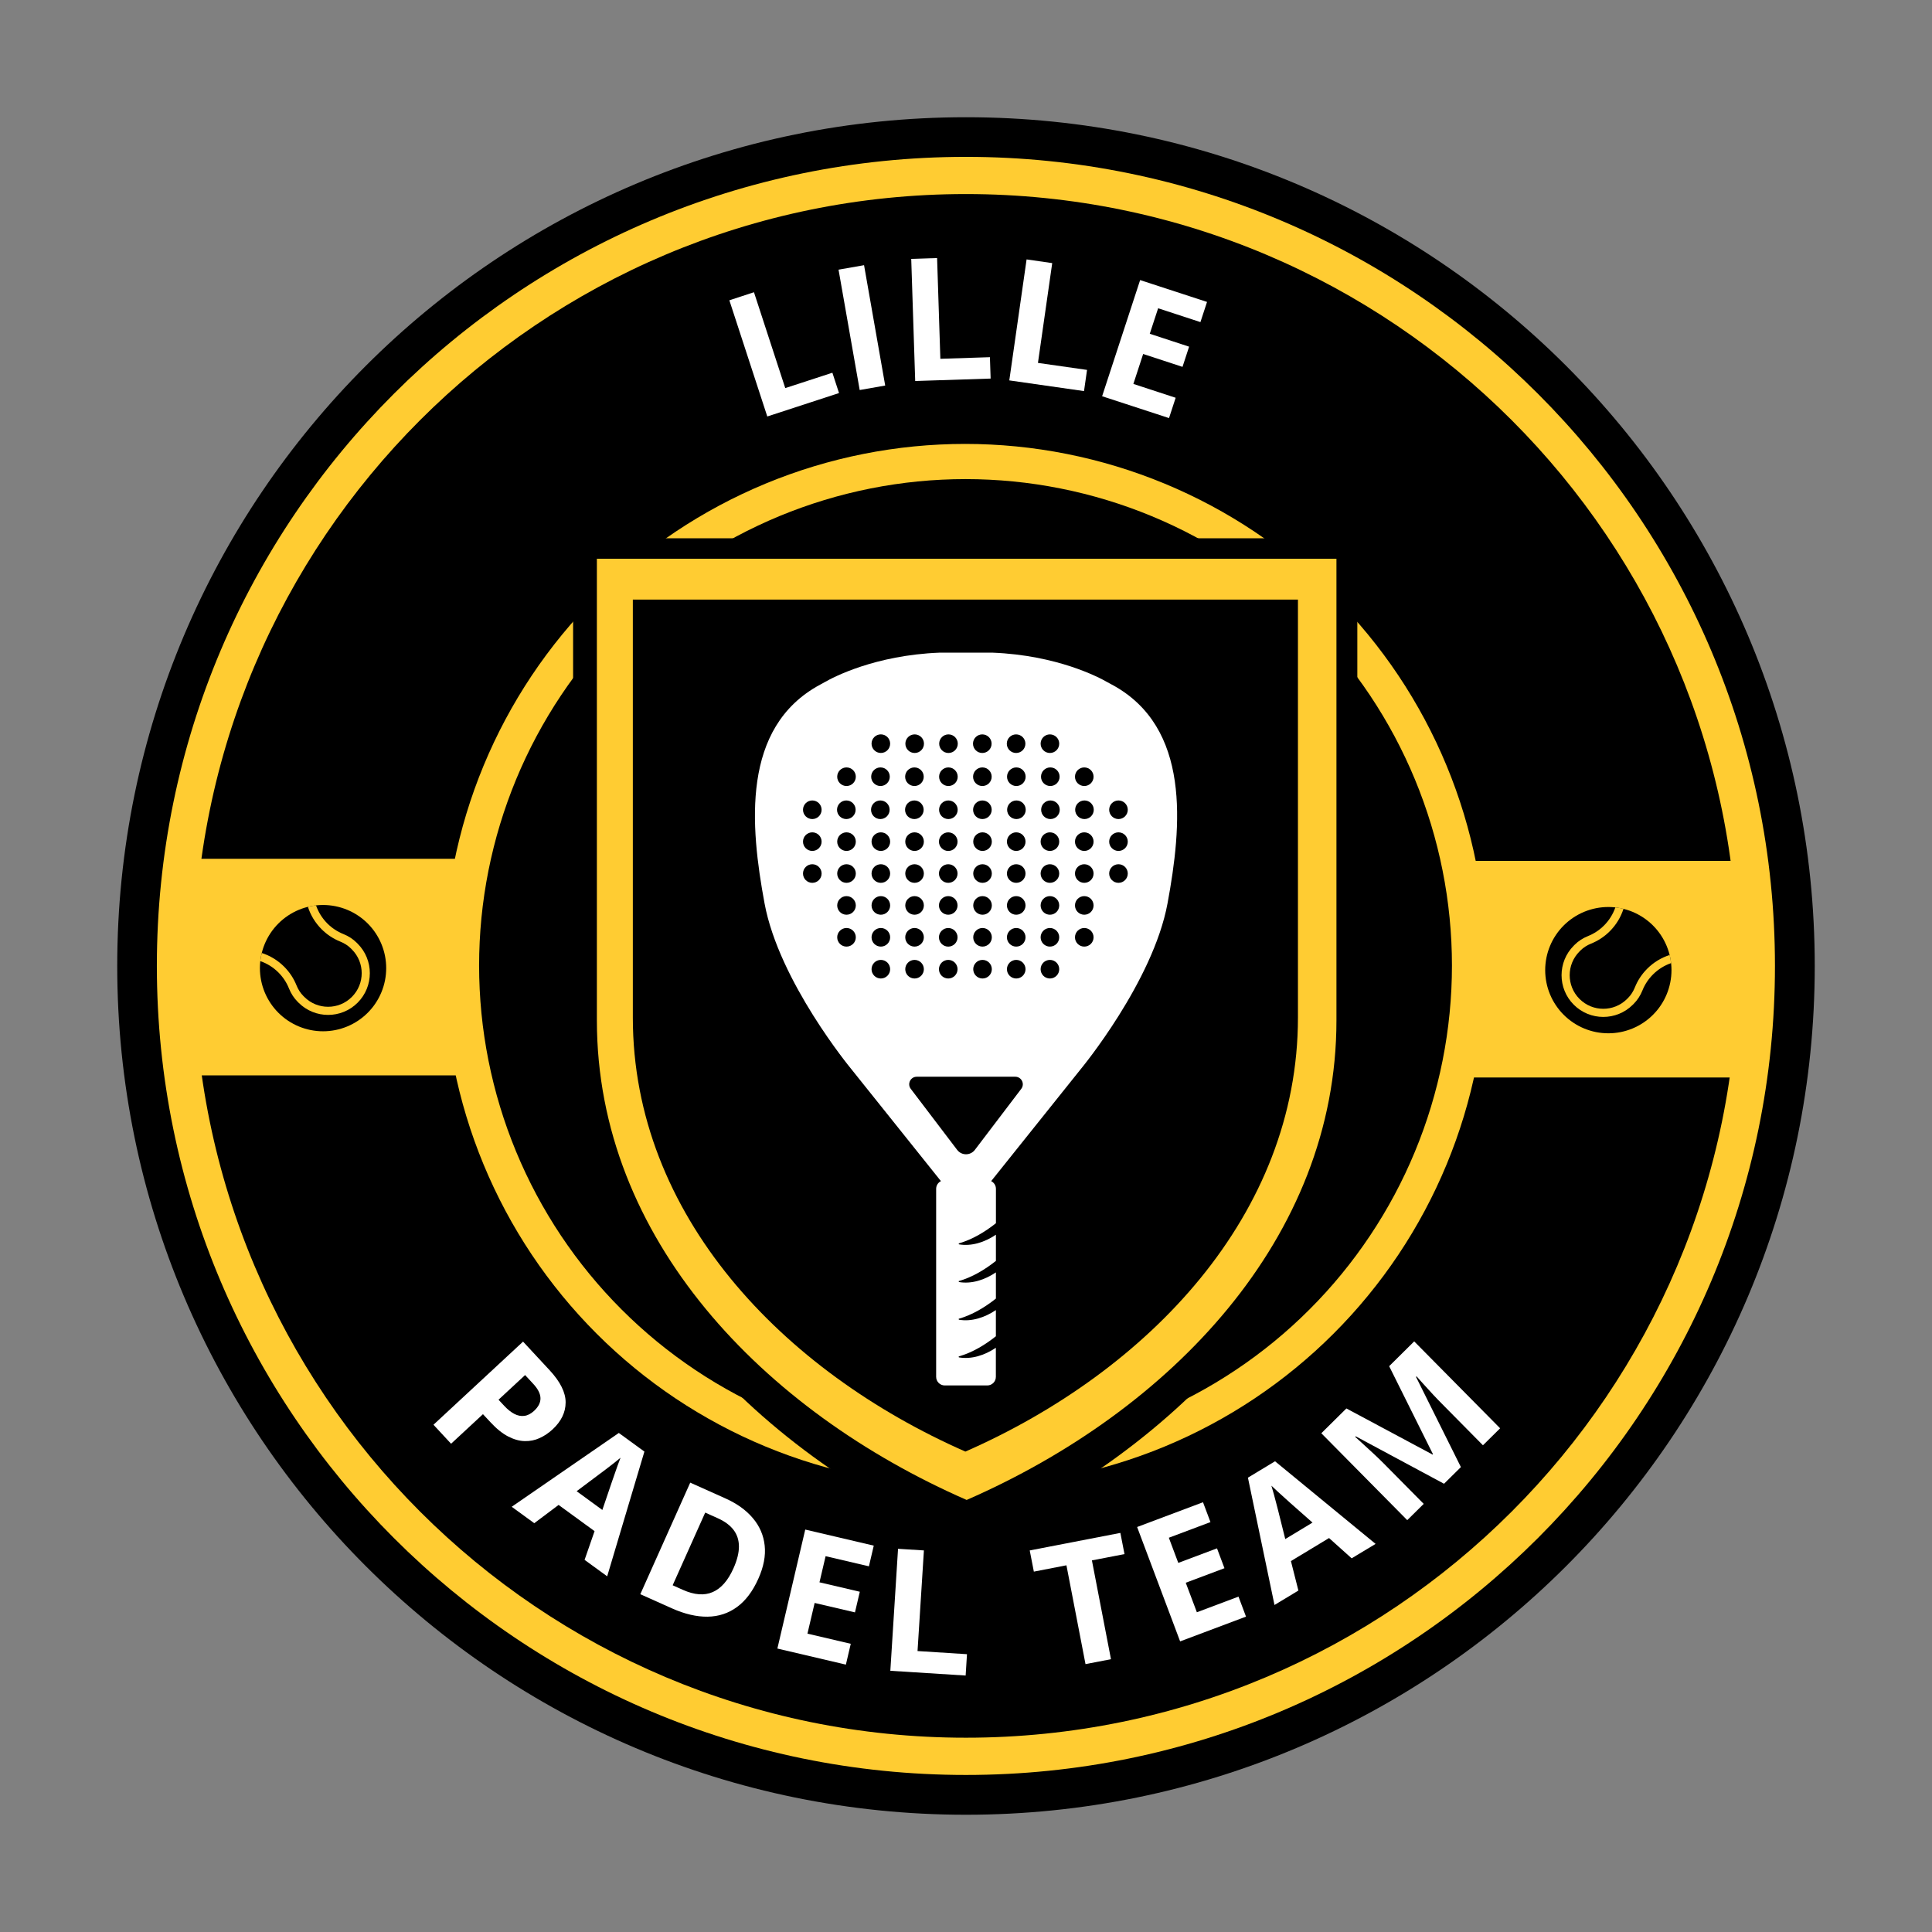 <svg xmlns="http://www.w3.org/2000/svg" xmlns:xlink="http://www.w3.org/1999/xlink" width="1024" zoomAndPan="magnify" viewBox="0 0 768 768" height="1024" preserveAspectRatio="xMidYMid meet" version="1.2"><rect x="0" y="0" width="768" height="768" fill="#808080" stroke="none"/><defs><clipPath id="65a52e2b65"><path d="M 46.602 46.602 L 721.602 46.602 L 721.602 721.602 L 46.602 721.602 Z M 46.602 46.602 "/></clipPath><clipPath id="3f78a1b8ac"><path d="M 227.812 213.594 L 539.559 213.594 L 539.559 614 L 227.812 614 Z M 227.812 213.594 "/></clipPath><clipPath id="f203888496"><path d="M 237.27 222 L 531.254 222 L 531.254 596.625 L 237.27 596.625 Z M 237.27 222 "/></clipPath><clipPath id="cefb369ad4"><path d="M 251.562 238.008 L 515.953 238.008 L 515.953 577.367 L 251.562 577.367 Z M 251.562 238.008 "/></clipPath><clipPath id="655efcf9e2"><path d="M 71.602 341.379 L 185.711 341.379 L 185.711 427.473 L 71.602 427.473 Z M 71.602 341.379 "/></clipPath><clipPath id="8a7c4476d0"><path d="M 0.602 0.379 L 114.711 0.379 L 114.711 86.473 L 0.602 86.473 Z M 0.602 0.379 "/></clipPath><clipPath id="dbb698b57d"><rect x="0" width="115" y="0" height="87"/></clipPath><clipPath id="63ec40188f"><path d="M 582.289 342.23 L 696.398 342.23 L 696.398 428.328 L 582.289 428.328 Z M 582.289 342.23 "/></clipPath><clipPath id="f70b15799f"><path d="M 0.289 0.23 L 114.398 0.23 L 114.398 86.328 L 0.289 86.328 Z M 0.289 0.23 "/></clipPath><clipPath id="4a1b0181e6"><rect x="0" width="115" y="0" height="87"/></clipPath><clipPath id="5f45a8f3a0"><path d="M 300 259.234 L 468 259.234 L 468 550.984 L 300 550.984 Z M 300 259.234 "/></clipPath><clipPath id="a309e404c4"><path d="M 614.238 360.547 L 664.488 360.547 L 664.488 410.797 L 614.238 410.797 Z M 614.238 360.547 "/></clipPath><clipPath id="b77c7f88f4"><path d="M 0.238 0.547 L 50.441 0.547 L 50.441 50.797 L 0.238 50.797 Z M 0.238 0.547 "/></clipPath><clipPath id="0fb14cbafc"><path d="M 6 0.547 L 50.441 0.547 L 50.441 45 L 6 45 Z M 6 0.547 "/></clipPath><clipPath id="e4aa2fb8cd"><rect x="0" width="51" y="0" height="51"/></clipPath><clipPath id="6ee5a623b7"><path d="M 103.316 359.699 L 153.566 359.699 L 153.566 409.949 L 103.316 409.949 Z M 103.316 359.699 "/></clipPath><clipPath id="0b2bafa0f8"><path d="M 0.316 0.746 L 50.566 0.746 L 50.566 50.949 L 0.316 50.949 Z M 0.316 0.746 "/></clipPath><clipPath id="ef1ae66da5"><path d="M 0.316 0.746 L 45 0.746 L 45 45 L 0.316 45 Z M 0.316 0.746 "/></clipPath><clipPath id="db45ce2b73"><rect x="0" width="51" y="0" height="51"/></clipPath><clipPath id="26575c1c78"><rect x="0" width="216" y="0" height="111"/></clipPath><clipPath id="10f939b150"><rect x="0" width="463" y="0" height="176"/></clipPath></defs><g id="47d9514a8c"><g clip-rule="nonzero" clip-path="url(#65a52e2b65)"><path style=" stroke:none;fill-rule:nonzero;fill:#000000;fill-opacity:1;" d="M 383.996 46.602 C 197.652 46.602 46.602 197.652 46.602 383.996 C 46.602 570.328 197.652 721.391 383.996 721.391 C 570.328 721.391 721.391 570.328 721.391 383.996 C 721.391 197.652 570.328 46.602 383.996 46.602 "/></g><path style=" stroke:none;fill-rule:nonzero;fill:#ffcc32;fill-opacity:1;" d="M 383.965 62.355 C 206.348 62.355 62.355 206.348 62.355 383.965 C 62.355 561.582 206.348 705.574 383.965 705.574 C 561.582 705.574 705.574 561.582 705.574 383.965 C 705.574 206.348 561.582 62.355 383.965 62.355 "/><path style=" stroke:none;fill-rule:nonzero;fill:#000000;fill-opacity:1;" d="M 383.953 77.141 C 214.508 77.141 77.141 214.508 77.141 383.953 C 77.141 553.402 214.508 690.766 383.953 690.766 C 553.402 690.766 690.766 553.402 690.766 383.953 C 690.766 214.508 553.402 77.141 383.953 77.141 "/><path style=" stroke:none;fill-rule:nonzero;fill:#ffcc32;fill-opacity:1;" d="M 383.637 176.465 C 380.246 176.465 376.855 176.547 373.469 176.715 C 370.082 176.879 366.703 177.129 363.328 177.461 C 359.953 177.793 356.59 178.207 353.238 178.707 C 349.883 179.203 346.543 179.781 343.219 180.445 C 339.895 181.105 336.586 181.848 333.297 182.672 C 330.008 183.496 326.742 184.398 323.496 185.383 C 320.254 186.367 317.035 187.434 313.84 188.574 C 310.648 189.715 307.488 190.938 304.355 192.234 C 301.223 193.531 298.121 194.906 295.059 196.355 C 291.992 197.805 288.965 199.328 285.977 200.926 C 282.984 202.523 280.035 204.195 277.129 205.938 C 274.219 207.68 271.355 209.496 268.535 211.379 C 265.719 213.262 262.945 215.215 260.223 217.234 C 257.5 219.254 254.828 221.34 252.207 223.488 C 249.586 225.641 247.02 227.855 244.508 230.133 C 241.996 232.406 239.539 234.746 237.145 237.145 C 234.746 239.539 232.406 241.996 230.133 244.508 C 227.855 247.02 225.641 249.586 223.488 252.207 C 221.34 254.828 219.254 257.5 217.234 260.223 C 215.215 262.945 213.262 265.719 211.379 268.535 C 209.496 271.355 207.68 274.219 205.938 277.129 C 204.195 280.035 202.523 282.984 200.926 285.977 C 199.328 288.965 197.805 291.992 196.355 295.059 C 194.906 298.125 193.531 301.223 192.234 304.355 C 190.938 307.488 189.715 310.648 188.574 313.84 C 187.43 317.035 186.367 320.254 185.383 323.496 C 184.398 326.742 183.496 330.008 182.672 333.297 C 181.848 336.586 181.105 339.895 180.445 343.219 C 179.781 346.543 179.203 349.883 178.707 353.238 C 178.207 356.59 177.793 359.953 177.461 363.328 C 177.129 366.703 176.879 370.082 176.715 373.469 C 176.547 376.855 176.465 380.246 176.465 383.637 C 176.465 387.027 176.547 390.414 176.715 393.801 C 176.879 397.188 177.129 400.566 177.461 403.941 C 177.793 407.316 178.207 410.68 178.707 414.035 C 179.203 417.387 179.781 420.727 180.445 424.055 C 181.105 427.379 181.848 430.684 182.672 433.973 C 183.496 437.262 184.398 440.531 185.383 443.773 C 186.367 447.02 187.43 450.238 188.574 453.43 C 189.715 456.621 190.938 459.785 192.234 462.918 C 193.531 466.051 194.906 469.148 196.355 472.215 C 197.805 475.277 199.328 478.305 200.926 481.297 C 202.523 484.285 204.195 487.234 205.938 490.145 C 207.68 493.051 209.496 495.914 211.379 498.734 C 213.262 501.555 215.215 504.324 217.234 507.047 C 219.254 509.77 221.34 512.441 223.488 515.062 C 225.641 517.684 227.855 520.25 230.133 522.766 C 232.406 525.277 234.746 527.73 237.145 530.129 C 239.539 532.527 241.996 534.863 244.508 537.141 C 247.02 539.418 249.586 541.629 252.207 543.781 C 254.828 545.934 257.5 548.02 260.223 550.039 C 262.945 552.059 265.719 554.008 268.535 555.895 C 271.355 557.777 274.219 559.59 277.129 561.332 C 280.035 563.074 282.984 564.746 285.977 566.344 C 288.965 567.941 291.992 569.469 295.059 570.918 C 298.121 572.367 301.223 573.738 304.355 575.039 C 307.488 576.336 310.648 577.555 313.84 578.695 C 317.035 579.84 320.254 580.902 323.496 581.887 C 326.742 582.871 330.008 583.773 333.297 584.598 C 336.586 585.422 339.895 586.164 343.219 586.828 C 346.543 587.488 349.883 588.066 353.238 588.566 C 356.59 589.062 359.953 589.477 363.328 589.809 C 366.703 590.141 370.082 590.391 373.469 590.559 C 376.855 590.723 380.246 590.809 383.637 590.809 C 387.027 590.809 390.414 590.723 393.801 590.559 C 397.188 590.391 400.566 590.141 403.941 589.809 C 407.316 589.477 410.68 589.062 414.035 588.566 C 417.387 588.066 420.727 587.488 424.051 586.828 C 427.379 586.164 430.684 585.422 433.973 584.598 C 437.262 583.773 440.531 582.871 443.773 581.887 C 447.02 580.902 450.238 579.84 453.43 578.695 C 456.621 577.555 459.785 576.336 462.918 575.039 C 466.051 573.738 469.148 572.367 472.215 570.918 C 475.277 569.469 478.305 567.941 481.297 566.344 C 484.285 564.746 487.234 563.074 490.145 561.332 C 493.051 559.59 495.914 557.777 498.734 555.895 C 501.555 554.008 504.324 552.059 507.047 550.039 C 509.77 548.02 512.441 545.934 515.062 543.781 C 517.684 541.629 520.25 539.418 522.766 537.141 C 525.277 534.863 527.73 532.527 530.129 530.129 C 532.527 527.73 534.863 525.277 537.141 522.766 C 539.418 520.25 541.629 517.684 543.781 515.062 C 545.934 512.441 548.02 509.77 550.039 507.047 C 552.059 504.324 554.008 501.555 555.895 498.734 C 557.777 495.914 559.59 493.051 561.332 490.145 C 563.074 487.234 564.746 484.285 566.344 481.297 C 567.941 478.305 569.469 475.277 570.918 472.215 C 572.367 469.148 573.738 466.051 575.039 462.918 C 576.336 459.785 577.555 456.621 578.695 453.43 C 579.84 450.238 580.902 447.02 581.887 443.773 C 582.871 440.531 583.773 437.262 584.598 433.973 C 585.422 430.684 586.164 427.379 586.828 424.055 C 587.488 420.727 588.066 417.387 588.566 414.035 C 589.062 410.68 589.477 407.316 589.809 403.941 C 590.141 400.566 590.391 397.188 590.559 393.801 C 590.723 390.414 590.809 387.027 590.809 383.637 C 590.809 380.246 590.723 376.855 590.559 373.469 C 590.391 370.082 590.141 366.703 589.809 363.328 C 589.477 359.953 589.062 356.59 588.566 353.238 C 588.066 349.883 587.488 346.543 586.828 343.219 C 586.164 339.895 585.422 336.586 584.598 333.297 C 583.773 330.008 582.871 326.742 581.887 323.496 C 580.902 320.254 579.84 317.035 578.695 313.84 C 577.555 310.648 576.336 307.488 575.035 304.355 C 573.738 301.223 572.367 298.121 570.918 295.059 C 569.465 291.992 567.941 288.965 566.344 285.977 C 564.746 282.984 563.074 280.035 561.332 277.129 C 559.59 274.219 557.777 271.355 555.891 268.535 C 554.008 265.719 552.059 262.945 550.035 260.223 C 548.016 257.5 545.934 254.828 543.781 252.207 C 541.629 249.586 539.418 247.02 537.141 244.508 C 534.863 241.996 532.523 239.539 530.129 237.145 C 527.73 234.746 525.277 232.406 522.762 230.133 C 520.25 227.855 517.684 225.641 515.062 223.488 C 512.441 221.34 509.77 219.254 507.047 217.234 C 504.324 215.215 501.555 213.262 498.734 211.379 C 495.914 209.496 493.051 207.68 490.145 205.938 C 487.234 204.195 484.285 202.523 481.297 200.926 C 478.305 199.328 475.277 197.805 472.211 196.355 C 469.148 194.906 466.047 193.531 462.918 192.234 C 459.785 190.938 456.621 189.715 453.43 188.574 C 450.238 187.43 447.02 186.367 443.773 185.383 C 440.531 184.398 437.262 183.496 433.973 182.672 C 430.684 181.848 427.379 181.105 424.051 180.445 C 420.727 179.781 417.387 179.203 414.035 178.707 C 410.68 178.207 407.316 177.793 403.941 177.461 C 400.566 177.129 397.188 176.879 393.801 176.715 C 390.414 176.547 387.027 176.465 383.637 176.465 "/><path style=" stroke:none;fill-rule:nonzero;fill:#000000;fill-opacity:1;" d="M 383.809 190.449 C 380.645 190.449 377.484 190.527 374.324 190.684 C 371.16 190.836 368.008 191.07 364.859 191.379 C 361.707 191.691 358.57 192.078 355.438 192.543 C 352.309 193.008 349.191 193.547 346.086 194.164 C 342.984 194.781 339.898 195.477 336.828 196.246 C 333.758 197.012 330.707 197.855 327.68 198.777 C 324.652 199.695 321.648 200.688 318.668 201.754 C 315.688 202.82 312.738 203.957 309.812 205.168 C 306.891 206.379 304 207.66 301.137 209.016 C 298.277 210.367 295.453 211.789 292.66 213.281 C 289.871 214.773 287.117 216.332 284.402 217.961 C 281.688 219.586 279.016 221.277 276.387 223.035 C 273.754 224.793 271.168 226.617 268.625 228.5 C 266.082 230.387 263.59 232.332 261.145 234.34 C 258.699 236.348 256.301 238.414 253.957 240.539 C 251.613 242.664 249.32 244.848 247.082 247.082 C 244.848 249.32 242.664 251.613 240.539 253.957 C 238.414 256.301 236.348 258.699 234.34 261.145 C 232.332 263.59 230.387 266.082 228.5 268.625 C 226.617 271.168 224.793 273.754 223.035 276.387 C 221.277 279.016 219.586 281.688 217.961 284.402 C 216.332 287.117 214.773 289.871 213.281 292.66 C 211.789 295.453 210.367 298.277 209.016 301.137 C 207.66 304 206.379 306.891 205.168 309.812 C 203.957 312.738 202.82 315.691 201.754 318.668 C 200.688 321.648 199.695 324.652 198.777 327.68 C 197.855 330.707 197.012 333.758 196.246 336.828 C 195.477 339.898 194.781 342.984 194.164 346.086 C 193.547 349.191 193.008 352.309 192.543 355.438 C 192.078 358.57 191.691 361.707 191.379 364.859 C 191.07 368.008 190.836 371.16 190.684 374.324 C 190.527 377.484 190.449 380.645 190.449 383.809 C 190.449 386.977 190.527 390.137 190.684 393.297 C 190.836 396.457 191.07 399.613 191.379 402.762 C 191.691 405.914 192.078 409.051 192.543 412.184 C 193.008 415.312 193.547 418.43 194.164 421.531 C 194.781 424.637 195.477 427.723 196.246 430.793 C 197.012 433.863 197.855 436.91 198.777 439.941 C 199.695 442.969 200.688 445.973 201.754 448.953 C 202.82 451.93 203.957 454.883 205.168 457.805 C 206.379 460.73 207.66 463.621 209.016 466.484 C 210.367 469.344 211.789 472.168 213.281 474.961 C 214.773 477.75 216.332 480.504 217.961 483.219 C 219.586 485.93 221.277 488.605 223.035 491.234 C 224.793 493.867 226.617 496.453 228.5 498.996 C 230.387 501.535 232.332 504.031 234.34 506.477 C 236.348 508.922 238.414 511.32 240.539 513.664 C 242.664 516.008 244.848 518.301 247.082 520.535 C 249.32 522.773 251.613 524.957 253.957 527.082 C 256.301 529.207 258.699 531.273 261.145 533.281 C 263.59 535.289 266.082 537.234 268.625 539.117 C 271.168 541.004 273.754 542.824 276.387 544.582 C 279.016 546.34 281.688 548.035 284.402 549.66 C 287.117 551.289 289.871 552.848 292.66 554.34 C 295.453 555.832 298.277 557.254 301.137 558.605 C 304 559.961 306.891 561.242 309.812 562.453 C 312.738 563.664 315.688 564.801 318.668 565.867 C 321.648 566.934 324.652 567.926 327.68 568.844 C 330.707 569.762 333.758 570.605 336.828 571.375 C 339.898 572.145 342.984 572.84 346.086 573.457 C 349.191 574.074 352.309 574.613 355.438 575.078 C 358.57 575.543 361.707 575.93 364.859 576.238 C 368.008 576.551 371.16 576.781 374.324 576.938 C 377.484 577.094 380.645 577.172 383.809 577.172 C 386.977 577.172 390.137 577.094 393.297 576.938 C 396.457 576.781 399.613 576.551 402.762 576.238 C 405.914 575.93 409.051 575.543 412.184 575.078 C 415.312 574.613 418.43 574.074 421.531 573.457 C 424.637 572.84 427.723 572.145 430.793 571.375 C 433.863 570.605 436.91 569.762 439.941 568.844 C 442.969 567.926 445.973 566.934 448.953 565.867 C 451.93 564.801 454.883 563.664 457.805 562.453 C 460.73 561.242 463.621 559.961 466.484 558.605 C 469.344 557.254 472.168 555.832 474.961 554.34 C 477.75 552.848 480.504 551.289 483.219 549.66 C 485.93 548.035 488.605 546.34 491.234 544.582 C 493.867 542.824 496.453 541.004 498.996 539.117 C 501.535 537.234 504.031 535.289 506.477 533.281 C 508.922 531.273 511.32 529.207 513.664 527.082 C 516.008 524.957 518.301 522.773 520.535 520.535 C 522.773 518.301 524.957 516.008 527.082 513.664 C 529.207 511.32 531.273 508.922 533.281 506.477 C 535.289 504.031 537.234 501.535 539.117 498.996 C 541.004 496.453 542.824 493.867 544.582 491.234 C 546.34 488.605 548.035 485.93 549.66 483.219 C 551.289 480.504 552.848 477.75 554.34 474.961 C 555.832 472.168 557.254 469.344 558.605 466.484 C 559.961 463.621 561.242 460.73 562.453 457.805 C 563.664 454.883 564.801 451.93 565.867 448.953 C 566.934 445.973 567.926 442.969 568.844 439.941 C 569.762 436.91 570.605 433.863 571.375 430.793 C 572.145 427.723 572.84 424.637 573.457 421.531 C 574.074 418.43 574.613 415.312 575.078 412.184 C 575.543 409.051 575.93 405.914 576.238 402.762 C 576.551 399.613 576.781 396.457 576.938 393.297 C 577.094 390.137 577.172 386.977 577.172 383.809 C 577.172 380.645 577.094 377.484 576.938 374.324 C 576.781 371.16 576.551 368.008 576.238 364.859 C 575.93 361.707 575.543 358.57 575.078 355.438 C 574.613 352.309 574.07 349.191 573.453 346.09 C 572.836 342.984 572.145 339.898 571.375 336.828 C 570.605 333.758 569.762 330.711 568.844 327.684 C 567.922 324.652 566.93 321.648 565.863 318.672 C 564.801 315.691 563.66 312.738 562.449 309.816 C 561.238 306.891 559.957 304 558.602 301.141 C 557.25 298.277 555.828 295.453 554.336 292.664 C 552.844 289.871 551.285 287.121 549.656 284.406 C 548.031 281.691 546.34 279.02 544.582 276.387 C 542.824 273.758 541 271.168 539.117 268.629 C 537.23 266.086 535.285 263.594 533.277 261.145 C 531.27 258.699 529.203 256.305 527.078 253.961 C 524.953 251.617 522.77 249.324 520.535 247.086 C 518.297 244.848 516.004 242.668 513.66 240.543 C 511.316 238.418 508.922 236.352 506.473 234.344 C 504.027 232.336 501.535 230.391 498.992 228.504 C 496.449 226.621 493.863 224.797 491.234 223.039 C 488.602 221.281 485.93 219.59 483.215 217.961 C 480.5 216.336 477.75 214.777 474.957 213.285 C 472.168 211.793 469.34 210.371 466.48 209.016 C 463.621 207.664 460.727 206.383 457.805 205.172 C 454.883 203.961 451.93 202.82 448.949 201.754 C 445.969 200.688 442.969 199.695 439.938 198.777 C 436.91 197.859 433.863 197.016 430.793 196.246 C 427.723 195.477 424.637 194.785 421.531 194.168 C 418.43 193.551 415.312 193.008 412.18 192.543 C 409.051 192.078 405.91 191.691 402.762 191.383 C 399.613 191.07 396.457 190.84 393.297 190.684 C 390.137 190.527 386.977 190.449 383.809 190.449 "/><g clip-rule="nonzero" clip-path="url(#3f78a1b8ac)"><path style=" stroke:none;fill-rule:nonzero;fill:#000000;fill-opacity:1;" d="M 539.559 213.984 L 539.559 410.055 C 539.559 502.523 469.68 575.867 383.688 613.723 C 297.941 575.938 227.816 502.719 227.816 410.055 L 227.816 213.984 L 539.559 213.984 "/></g><g clip-rule="nonzero" clip-path="url(#f203888496)"><path style=" stroke:none;fill-rule:nonzero;fill:#ffcc32;fill-opacity:1;" d="M 531.258 222.109 L 531.258 405.629 C 531.258 492.176 465.352 560.832 384.262 596.254 C 303.406 560.895 237.27 492.359 237.27 405.629 L 237.27 222.109 L 531.258 222.109 "/></g><g clip-rule="nonzero" clip-path="url(#cefb369ad4)"><path style=" stroke:none;fill-rule:nonzero;fill:#000000;fill-opacity:1;" d="M 515.953 238.348 L 515.953 404.477 C 515.953 482.812 456.68 544.965 383.758 577.027 C 311.031 545.027 251.562 482.977 251.562 404.477 L 251.562 238.348 L 515.953 238.348 "/></g><g clip-rule="nonzero" clip-path="url(#655efcf9e2)"><g transform="matrix(1,0,0,1,71,341)"><g clip-path="url(#dbb698b57d)"><g clip-rule="nonzero" clip-path="url(#8a7c4476d0)"><path style=" stroke:none;fill-rule:nonzero;fill:#ffcc32;fill-opacity:1;" d="M 0.602 0.379 L 114.609 0.379 L 114.609 86.473 L 0.602 86.473 Z M 0.602 0.379 "/></g></g></g></g><g clip-rule="nonzero" clip-path="url(#63ec40188f)"><g transform="matrix(1,0,0,1,582,342)"><g clip-path="url(#4a1b0181e6)"><g clip-rule="nonzero" clip-path="url(#f70b15799f)"><path style=" stroke:none;fill-rule:nonzero;fill:#ffcc32;fill-opacity:1;" d="M 0.289 0.23 L 114.297 0.23 L 114.297 86.328 L 0.289 86.328 Z M 0.289 0.23 "/></g></g></g></g><g clip-rule="nonzero" clip-path="url(#5f45a8f3a0)"><path style=" stroke:none;fill-rule:nonzero;fill:#ffffff;fill-opacity:1;" d="M 442.023 272.176 C 441.398 271.84 440.781 271.508 440.168 271.16 C 436.785 269.211 420.23 260.465 394.543 259.441 L 373.461 259.441 C 347.777 260.465 331.223 269.211 327.836 271.16 C 327.227 271.508 326.605 271.84 325.984 272.176 C 294.562 289.125 298.227 328.391 303.922 359.113 C 309.68 390.223 338.258 424.793 338.258 424.793 L 374.039 469.516 C 372.91 470.074 372.133 471.234 372.133 472.582 L 372.133 547.316 C 372.133 549.207 373.672 550.738 375.555 550.738 L 392.449 550.738 C 394.344 550.738 395.871 549.207 395.871 547.316 L 395.871 535.758 C 391.387 538.781 386.121 540.441 381.164 539.582 C 381.164 539.582 381.078 539.227 381.078 539.227 C 386.539 537.645 391.434 534.703 395.879 531.184 L 395.879 520.777 C 391.391 523.801 386.129 525.461 381.168 524.605 C 381.168 524.605 381.082 524.25 381.082 524.25 C 386.543 522.664 391.441 519.727 395.887 516.207 L 395.887 505.797 C 391.398 508.824 386.133 510.48 381.176 509.625 C 381.176 509.625 381.09 509.27 381.09 509.27 C 386.551 507.684 391.445 504.746 395.891 501.227 L 395.891 490.82 C 391.402 493.844 386.141 495.504 381.18 494.645 C 381.18 494.645 381.094 494.289 381.094 494.289 C 386.555 492.703 391.453 489.766 395.898 486.246 L 395.898 472.582 C 395.898 471.234 395.125 470.074 394 469.516 L 429.773 424.793 C 429.773 424.793 458.352 390.223 464.109 359.113 C 469.805 328.391 473.469 289.125 442.047 272.176 Z M 322.902 350.941 C 320.867 350.941 319.207 349.289 319.207 347.242 C 319.207 345.199 320.859 343.547 322.902 343.547 C 324.949 343.547 326.602 345.199 326.602 347.242 C 326.602 349.289 324.949 350.941 322.902 350.941 Z M 322.902 338.262 C 320.867 338.262 319.207 336.609 319.207 334.566 C 319.207 332.52 320.859 330.867 322.902 330.867 C 324.949 330.867 326.602 332.52 326.602 334.566 C 326.602 336.609 324.949 338.262 322.902 338.262 Z M 322.902 325.59 C 320.867 325.59 319.207 323.938 319.207 321.895 C 319.207 319.852 320.859 318.195 322.902 318.195 C 324.949 318.195 326.602 319.852 326.602 321.895 C 326.602 323.938 324.949 325.59 322.902 325.59 Z M 431.016 305.059 C 433.055 305.059 434.715 306.711 434.715 308.758 C 434.715 310.801 433.062 312.453 431.016 312.453 C 428.973 312.453 427.32 310.801 427.32 308.758 C 427.32 306.711 428.973 305.059 431.016 305.059 Z M 417.359 291.93 C 419.398 291.93 421.059 293.582 421.059 295.625 C 421.059 297.672 419.406 299.324 417.359 299.324 C 415.316 299.324 413.664 297.672 413.664 295.625 C 413.664 293.582 415.316 291.93 417.359 291.93 Z M 421.211 308.758 C 421.211 310.797 419.559 312.453 417.512 312.453 C 415.469 312.453 413.816 310.801 413.816 308.758 C 413.816 306.711 415.469 305.059 417.512 305.059 C 419.559 305.059 421.211 306.711 421.211 308.758 Z M 403.918 291.93 C 405.957 291.93 407.613 293.582 407.613 295.625 C 407.613 297.672 405.961 299.324 403.918 299.324 C 401.871 299.324 400.219 297.672 400.219 295.625 C 400.219 293.582 401.871 291.93 403.918 291.93 Z M 407.707 308.758 C 407.707 310.797 406.055 312.453 404.008 312.453 C 401.965 312.453 400.312 310.801 400.312 308.758 C 400.312 306.711 401.965 305.059 404.008 305.059 C 406.055 305.059 407.707 306.711 407.707 308.758 Z M 390.57 376.289 C 388.535 376.289 386.875 374.637 386.875 372.594 C 386.875 370.547 388.527 368.895 390.57 368.895 C 392.617 368.895 394.27 370.547 394.27 372.594 C 394.27 374.637 392.617 376.289 390.57 376.289 Z M 394.27 385.27 C 394.27 387.309 392.617 388.969 390.57 388.969 C 388.527 388.969 386.875 387.316 386.875 385.27 C 386.875 383.227 388.527 381.574 390.57 381.574 C 392.617 381.574 394.27 383.227 394.27 385.27 Z M 390.57 363.617 C 388.535 363.617 386.875 361.965 386.875 359.922 C 386.875 357.875 388.527 356.223 390.57 356.223 C 392.617 356.223 394.27 357.875 394.27 359.922 C 394.27 361.965 392.617 363.617 390.57 363.617 Z M 390.57 350.941 C 388.535 350.941 386.875 349.289 386.875 347.242 C 386.875 345.199 388.527 343.547 390.57 343.547 C 392.617 343.547 394.27 345.199 394.27 347.242 C 394.27 349.289 392.617 350.941 390.57 350.941 Z M 390.57 338.262 C 388.535 338.262 386.875 336.609 386.875 334.566 C 386.875 332.52 388.527 330.867 390.57 330.867 C 392.617 330.867 394.27 332.52 394.27 334.566 C 394.27 336.609 392.617 338.262 390.57 338.262 Z M 390.516 325.59 C 388.477 325.59 386.82 323.938 386.82 321.895 C 386.82 319.852 388.473 318.195 390.516 318.195 C 392.562 318.195 394.215 319.852 394.215 321.895 C 394.215 323.938 392.562 325.59 390.516 325.59 Z M 390.512 312.453 C 388.473 312.453 386.812 310.801 386.812 308.758 C 386.812 306.711 388.465 305.059 390.512 305.059 C 392.555 305.059 394.207 306.711 394.207 308.758 C 394.207 310.801 392.555 312.453 390.512 312.453 Z M 390.48 291.93 C 392.52 291.93 394.176 293.582 394.176 295.625 C 394.176 297.672 392.523 299.324 390.48 299.324 C 388.434 299.324 386.781 297.672 386.781 295.625 C 386.781 293.582 388.434 291.93 390.48 291.93 Z M 377.035 291.93 C 379.074 291.93 380.734 293.582 380.734 295.625 C 380.734 297.672 379.082 299.324 377.035 299.324 C 374.992 299.324 373.34 297.672 373.34 295.625 C 373.34 293.582 374.992 291.93 377.035 291.93 Z M 377.008 305.059 C 379.043 305.059 380.703 306.711 380.703 308.758 C 380.703 310.801 379.051 312.453 377.008 312.453 C 374.961 312.453 373.309 310.801 373.309 308.758 C 373.309 306.711 374.961 305.059 377.008 305.059 Z M 376.992 318.195 C 379.031 318.195 380.691 319.852 380.691 321.895 C 380.691 323.938 379.039 325.59 376.992 325.59 C 374.949 325.59 373.297 323.938 373.297 321.895 C 373.297 319.852 374.949 318.195 376.992 318.195 Z M 376.945 330.875 C 378.984 330.875 380.641 332.527 380.641 334.57 C 380.641 336.617 378.988 338.27 376.945 338.27 C 374.902 338.27 373.246 336.617 373.246 334.57 C 373.246 332.527 374.902 330.875 376.945 330.875 Z M 376.945 343.547 C 378.984 343.547 380.641 345.199 380.641 347.242 C 380.641 349.289 378.988 350.941 376.945 350.941 C 374.902 350.941 373.246 349.289 373.246 347.242 C 373.246 345.199 374.902 343.547 376.945 343.547 Z M 376.945 356.223 C 378.984 356.223 380.641 357.875 380.641 359.922 C 380.641 361.965 378.988 363.617 376.945 363.617 C 374.902 363.617 373.246 361.965 373.246 359.922 C 373.246 357.875 374.902 356.223 376.945 356.223 Z M 376.945 368.902 C 378.984 368.902 380.641 370.555 380.641 372.598 C 380.641 374.645 378.988 376.297 376.945 376.297 C 374.902 376.297 373.246 374.645 373.246 372.598 C 373.246 370.555 374.902 368.902 376.945 368.902 Z M 376.945 381.574 C 378.984 381.574 380.641 383.227 380.641 385.27 C 380.641 387.316 378.988 388.969 376.945 388.969 C 374.902 388.969 373.246 387.316 373.246 385.27 C 373.246 383.227 374.902 381.574 376.945 381.574 Z M 363.594 291.93 C 365.633 291.93 367.293 293.582 367.293 295.625 C 367.293 297.672 365.637 299.324 363.594 299.324 C 361.551 299.324 359.898 297.672 359.898 295.625 C 359.898 293.582 361.551 291.93 363.594 291.93 Z M 363.551 363.617 C 361.512 363.617 359.855 361.965 359.855 359.922 C 359.855 357.875 361.508 356.223 363.551 356.223 C 365.594 356.223 367.25 357.875 367.25 359.922 C 367.25 361.965 365.594 363.617 363.551 363.617 Z M 367.242 372.594 C 367.242 374.633 365.59 376.289 363.547 376.289 C 361.5 376.289 359.848 374.637 359.848 372.594 C 359.848 370.547 361.5 368.895 363.547 368.895 C 365.59 368.895 367.242 370.547 367.242 372.594 Z M 363.551 350.941 C 361.512 350.941 359.855 349.289 359.855 347.242 C 359.855 345.199 361.508 343.547 363.551 343.547 C 365.594 343.547 367.25 345.199 367.25 347.242 C 367.25 349.289 365.594 350.941 363.551 350.941 Z M 363.551 338.262 C 361.512 338.262 359.855 336.609 359.855 334.566 C 359.855 332.52 361.508 330.867 363.551 330.867 C 365.594 330.867 367.25 332.52 367.25 334.566 C 367.25 336.609 365.594 338.262 363.551 338.262 Z M 363.504 305.059 C 365.539 305.059 367.199 306.711 367.199 308.758 C 367.199 310.801 365.547 312.453 363.504 312.453 C 361.457 312.453 359.805 310.801 359.805 308.758 C 359.805 306.711 361.457 305.059 363.504 305.059 Z M 336.5 376.289 C 334.461 376.289 332.801 374.637 332.801 372.594 C 332.801 370.547 334.457 368.895 336.5 368.895 C 338.543 368.895 340.199 370.547 340.199 372.594 C 340.199 374.637 338.543 376.289 336.5 376.289 Z M 332.73 321.895 C 332.73 319.855 334.383 318.195 336.426 318.195 C 338.473 318.195 340.125 319.852 340.125 321.895 C 340.125 323.938 338.473 325.59 336.426 325.59 C 334.383 325.59 332.73 323.938 332.73 321.895 Z M 336.5 363.617 C 334.461 363.617 332.801 361.965 332.801 359.922 C 332.801 357.875 334.457 356.223 336.5 356.223 C 338.543 356.223 340.199 357.875 340.199 359.922 C 340.199 361.965 338.543 363.617 336.5 363.617 Z M 336.5 350.941 C 334.461 350.941 332.801 349.289 332.801 347.242 C 332.801 345.199 334.457 343.547 336.5 343.547 C 338.543 343.547 340.199 345.199 340.199 347.242 C 340.199 349.289 338.543 350.941 336.5 350.941 Z M 336.5 338.262 C 334.461 338.262 332.801 336.609 332.801 334.566 C 332.801 332.52 334.457 330.867 336.5 330.867 C 338.543 330.867 340.199 332.52 340.199 334.566 C 340.199 336.609 338.543 338.262 336.5 338.262 Z M 336.5 312.453 C 334.461 312.453 332.801 310.801 332.801 308.758 C 332.801 306.711 334.457 305.059 336.5 305.059 C 338.543 305.059 340.199 306.711 340.199 308.758 C 340.199 310.801 338.543 312.453 336.5 312.453 Z M 349.949 318.195 C 351.988 318.195 353.645 319.852 353.645 321.895 C 353.645 323.938 351.992 325.59 349.949 325.59 C 347.906 325.59 346.25 323.938 346.25 321.895 C 346.25 319.852 347.906 318.195 349.949 318.195 Z M 346.305 308.758 C 346.305 306.719 347.961 305.059 350.004 305.059 C 352.047 305.059 353.703 306.711 353.703 308.758 C 353.703 310.801 352.047 312.453 350.004 312.453 C 347.961 312.453 346.305 310.801 346.305 308.758 Z M 350.152 388.969 C 348.113 388.969 346.453 387.316 346.453 385.27 C 346.453 383.227 348.105 381.574 350.152 381.574 C 352.195 381.574 353.848 383.227 353.848 385.27 C 353.848 387.316 352.195 388.969 350.152 388.969 Z M 350.152 376.289 C 348.113 376.289 346.453 374.637 346.453 372.594 C 346.453 370.547 348.105 368.895 350.152 368.895 C 352.195 368.895 353.848 370.547 353.848 372.594 C 353.848 374.637 352.195 376.289 350.152 376.289 Z M 350.152 363.617 C 348.113 363.617 346.453 361.965 346.453 359.922 C 346.453 357.875 348.105 356.223 350.152 356.223 C 352.195 356.223 353.848 357.875 353.848 359.922 C 353.848 361.965 352.195 363.617 350.152 363.617 Z M 350.152 350.941 C 348.113 350.941 346.453 349.289 346.453 347.242 C 346.453 345.199 348.105 343.547 350.152 343.547 C 352.195 343.547 353.848 345.199 353.848 347.242 C 353.848 349.289 352.195 350.941 350.152 350.941 Z M 350.152 338.262 C 348.113 338.262 346.453 336.609 346.453 334.566 C 346.453 332.52 348.105 330.867 350.152 330.867 C 352.195 330.867 353.848 332.52 353.848 334.566 C 353.848 336.609 352.195 338.262 350.152 338.262 Z M 350.152 299.316 C 348.113 299.316 346.453 297.664 346.453 295.621 C 346.453 293.574 348.105 291.922 350.152 291.922 C 352.195 291.922 353.848 293.574 353.848 295.621 C 353.848 297.664 352.195 299.316 350.152 299.316 Z M 363.473 318.195 C 365.512 318.195 367.168 319.852 367.168 321.895 C 367.168 323.938 365.516 325.59 363.473 325.59 C 361.426 325.59 359.773 323.938 359.773 321.895 C 359.773 319.852 361.426 318.195 363.473 318.195 Z M 359.855 385.27 C 359.855 383.23 361.508 381.574 363.551 381.574 C 365.594 381.574 367.25 383.227 367.25 385.27 C 367.25 387.316 365.594 388.969 363.551 388.969 C 361.508 388.969 359.855 387.316 359.855 385.27 Z M 405.969 432.824 L 387.523 457.094 C 385.754 459.422 382.254 459.422 380.484 457.094 L 362.039 432.824 C 360.539 430.852 361.945 428.02 364.422 428.02 L 403.586 428.02 C 406.059 428.02 407.469 430.852 405.969 432.824 Z M 403.965 388.969 C 401.926 388.969 400.27 387.316 400.27 385.27 C 400.27 383.227 401.922 381.574 403.965 381.574 C 406.012 381.574 407.664 383.227 407.664 385.27 C 407.664 387.316 406.012 388.969 403.965 388.969 Z M 403.965 376.289 C 401.926 376.289 400.27 374.637 400.27 372.594 C 400.27 370.547 401.922 368.895 403.965 368.895 C 406.012 368.895 407.664 370.547 407.664 372.594 C 407.664 374.637 406.012 376.289 403.965 376.289 Z M 403.965 363.617 C 401.926 363.617 400.27 361.965 400.27 359.922 C 400.27 357.875 401.922 356.223 403.965 356.223 C 406.012 356.223 407.664 357.875 407.664 359.922 C 407.664 361.965 406.012 363.617 403.965 363.617 Z M 403.965 350.941 C 401.926 350.941 400.27 349.289 400.27 347.242 C 400.27 345.199 401.922 343.547 403.965 343.547 C 406.012 343.547 407.664 345.199 407.664 347.242 C 407.664 349.289 406.012 350.941 403.965 350.941 Z M 403.965 338.262 C 401.926 338.262 400.27 336.609 400.27 334.566 C 400.27 332.52 401.922 330.867 403.965 330.867 C 406.012 330.867 407.664 332.52 407.664 334.566 C 407.664 336.609 406.012 338.262 403.965 338.262 Z M 404.047 325.59 C 402.008 325.59 400.348 323.938 400.348 321.895 C 400.348 319.852 402 318.195 404.047 318.195 C 406.09 318.195 407.742 319.852 407.742 321.895 C 407.742 323.938 406.09 325.59 404.047 325.59 Z M 417.359 388.969 C 415.32 388.969 413.664 387.316 413.664 385.27 C 413.664 383.227 415.316 381.574 417.359 381.574 C 419.406 381.574 421.059 383.227 421.059 385.27 C 421.059 387.316 419.406 388.969 417.359 388.969 Z M 417.359 376.289 C 415.32 376.289 413.664 374.637 413.664 372.594 C 413.664 370.547 415.316 368.895 417.359 368.895 C 419.406 368.895 421.059 370.547 421.059 372.594 C 421.059 374.637 419.406 376.289 417.359 376.289 Z M 417.359 363.617 C 415.32 363.617 413.664 361.965 413.664 359.922 C 413.664 357.875 415.316 356.223 417.359 356.223 C 419.406 356.223 421.059 357.875 421.059 359.922 C 421.059 361.965 419.406 363.617 417.359 363.617 Z M 417.359 350.941 C 415.32 350.941 413.664 349.289 413.664 347.242 C 413.664 345.199 415.316 343.547 417.359 343.547 C 419.406 343.547 421.059 345.199 421.059 347.242 C 421.059 349.289 419.406 350.941 417.359 350.941 Z M 417.359 338.262 C 415.32 338.262 413.664 336.609 413.664 334.566 C 413.664 332.52 415.316 330.867 417.359 330.867 C 419.406 330.867 421.059 332.52 421.059 334.566 C 421.059 336.609 419.406 338.262 417.359 338.262 Z M 417.566 325.59 C 415.531 325.59 413.871 323.938 413.871 321.895 C 413.871 319.852 415.523 318.195 417.566 318.195 C 419.613 318.195 421.266 319.852 421.266 321.895 C 421.266 323.938 419.613 325.59 417.566 325.59 Z M 431.016 376.289 C 428.977 376.289 427.32 374.637 427.32 372.594 C 427.32 370.547 428.973 368.895 431.016 368.895 C 433.062 368.895 434.715 370.547 434.715 372.594 C 434.715 374.637 433.062 376.289 431.016 376.289 Z M 431.016 363.617 C 428.977 363.617 427.32 361.965 427.32 359.922 C 427.32 357.875 428.973 356.223 431.016 356.223 C 433.062 356.223 434.715 357.875 434.715 359.922 C 434.715 361.965 433.062 363.617 431.016 363.617 Z M 431.016 350.941 C 428.977 350.941 427.32 349.289 427.32 347.242 C 427.32 345.199 428.973 343.547 431.016 343.547 C 433.062 343.547 434.715 345.199 434.715 347.242 C 434.715 349.289 433.062 350.941 431.016 350.941 Z M 431.016 338.262 C 428.977 338.262 427.32 336.609 427.32 334.566 C 427.32 332.52 428.973 330.867 431.016 330.867 C 433.062 330.867 434.715 332.52 434.715 334.566 C 434.715 336.609 433.062 338.262 431.016 338.262 Z M 431.09 325.59 C 429.051 325.59 427.395 323.938 427.395 321.895 C 427.395 319.852 429.047 318.195 431.09 318.195 C 433.137 318.195 434.789 319.852 434.789 321.895 C 434.789 323.938 433.137 325.59 431.09 325.59 Z M 444.613 350.941 C 442.574 350.941 440.914 349.289 440.914 347.242 C 440.914 345.199 442.57 343.547 444.613 343.547 C 446.656 343.547 448.309 345.199 448.309 347.242 C 448.309 349.289 446.656 350.941 444.613 350.941 Z M 444.613 338.262 C 442.574 338.262 440.914 336.609 440.914 334.566 C 440.914 332.52 442.57 330.867 444.613 330.867 C 446.656 330.867 448.309 332.52 448.309 334.566 C 448.309 336.609 446.656 338.262 444.613 338.262 Z M 444.613 325.59 C 442.574 325.59 440.914 323.938 440.914 321.895 C 440.914 319.852 442.57 318.195 444.613 318.195 C 446.656 318.195 448.309 319.852 448.309 321.895 C 448.309 323.938 446.656 325.59 444.613 325.59 Z M 444.613 325.59 "/></g><g clip-rule="nonzero" clip-path="url(#a309e404c4)"><g transform="matrix(1,0,0,1,614,360)"><g clip-path="url(#e4aa2fb8cd)"><g clip-rule="nonzero" clip-path="url(#b77c7f88f4)"><path style=" stroke:none;fill-rule:nonzero;fill:#000000;fill-opacity:1;" d="M 0.238 25.648 C 0.238 26.473 0.277 27.289 0.359 28.109 C 0.438 28.926 0.559 29.738 0.719 30.547 C 0.879 31.352 1.078 32.148 1.316 32.934 C 1.555 33.723 1.832 34.496 2.148 35.254 C 2.461 36.016 2.812 36.758 3.199 37.48 C 3.59 38.207 4.012 38.91 4.469 39.594 C 4.926 40.277 5.414 40.938 5.934 41.574 C 6.457 42.207 7.008 42.816 7.59 43.398 C 8.172 43.98 8.777 44.531 9.414 45.051 C 10.051 45.574 10.711 46.062 11.395 46.52 C 12.078 46.977 12.781 47.398 13.504 47.785 C 14.23 48.176 14.973 48.523 15.734 48.84 C 16.492 49.152 17.266 49.43 18.051 49.668 C 18.84 49.906 19.637 50.109 20.441 50.27 C 21.246 50.43 22.059 50.547 22.879 50.629 C 23.695 50.711 24.516 50.75 25.34 50.75 C 26.16 50.75 26.98 50.711 27.801 50.629 C 28.617 50.547 29.43 50.43 30.234 50.27 C 31.043 50.109 31.84 49.906 32.625 49.668 C 33.41 49.43 34.184 49.152 34.945 48.84 C 35.703 48.523 36.445 48.176 37.172 47.785 C 37.895 47.398 38.602 46.977 39.285 46.52 C 39.969 46.062 40.629 45.574 41.262 45.051 C 41.898 44.531 42.508 43.98 43.09 43.398 C 43.668 42.816 44.223 42.207 44.742 41.574 C 45.266 40.938 45.754 40.277 46.211 39.594 C 46.668 38.91 47.09 38.207 47.477 37.48 C 47.863 36.758 48.215 36.016 48.531 35.254 C 48.844 34.496 49.121 33.723 49.359 32.934 C 49.598 32.148 49.797 31.352 49.957 30.547 C 50.117 29.738 50.238 28.926 50.32 28.109 C 50.398 27.289 50.441 26.473 50.441 25.648 C 50.441 24.828 50.398 24.008 50.32 23.188 C 50.238 22.371 50.117 21.559 49.957 20.75 C 49.797 19.945 49.598 19.148 49.359 18.363 C 49.121 17.574 48.844 16.801 48.531 16.043 C 48.215 15.285 47.863 14.539 47.477 13.816 C 47.09 13.09 46.668 12.387 46.211 11.703 C 45.754 11.02 45.266 10.359 44.742 9.723 C 44.223 9.09 43.668 8.48 43.09 7.898 C 42.508 7.316 41.898 6.766 41.262 6.246 C 40.629 5.723 39.969 5.234 39.285 4.777 C 38.602 4.32 37.895 3.898 37.172 3.512 C 36.445 3.125 35.703 2.773 34.945 2.457 C 34.184 2.145 33.41 1.867 32.625 1.629 C 31.84 1.391 31.043 1.191 30.234 1.031 C 29.43 0.867 28.617 0.75 27.801 0.668 C 26.98 0.586 26.16 0.547 25.34 0.547 C 24.516 0.547 23.695 0.586 22.879 0.668 C 22.059 0.75 21.246 0.867 20.441 1.031 C 19.637 1.191 18.84 1.391 18.051 1.629 C 17.266 1.867 16.492 2.145 15.734 2.457 C 14.973 2.773 14.23 3.125 13.504 3.512 C 12.781 3.898 12.078 4.32 11.395 4.777 C 10.711 5.234 10.051 5.723 9.414 6.246 C 8.777 6.766 8.172 7.316 7.59 7.898 C 7.008 8.48 6.457 9.09 5.934 9.723 C 5.414 10.359 4.926 11.02 4.469 11.703 C 4.012 12.387 3.59 13.09 3.199 13.816 C 2.812 14.539 2.461 15.285 2.148 16.043 C 1.832 16.801 1.555 17.574 1.316 18.363 C 1.078 19.148 0.879 19.945 0.719 20.75 C 0.559 21.559 0.438 22.371 0.359 23.188 C 0.277 24.008 0.238 24.828 0.238 25.648 Z M 0.238 25.648 "/></g><g clip-rule="nonzero" clip-path="url(#0fb14cbafc)"><path style=" stroke:none;fill-rule:nonzero;fill:#ffcc32;fill-opacity:1;" d="M 11.598 15.914 C 5.125 22.387 5.125 32.922 11.598 39.391 C 18.066 45.863 28.602 45.863 35.07 39.391 L 35.449 39.012 C 36.906 37.555 38.062 35.773 38.891 33.723 C 39.844 31.332 41.258 29.195 43.086 27.367 C 45.156 25.297 47.625 23.777 50.285 22.855 C 50.164 21.754 49.969 20.676 49.711 19.625 C 46.453 20.672 43.387 22.488 40.797 25.078 C 38.605 27.27 36.965 29.809 35.883 32.516 C 35.254 34.082 34.352 35.527 33.156 36.727 L 32.781 37.098 C 27.566 42.316 19.105 42.316 13.891 37.098 C 11.281 34.492 9.973 31.074 9.973 27.652 C 9.973 24.23 11.281 20.816 13.891 18.207 L 14.262 17.832 C 15.461 16.637 16.906 15.734 18.473 15.105 C 21.18 14.02 23.719 12.383 25.91 10.191 C 28.5 7.605 30.312 4.535 31.363 1.277 C 30.309 1.016 29.234 0.824 28.133 0.699 C 27.203 3.375 25.68 5.84 23.621 7.898 C 21.793 9.73 19.652 11.141 17.266 12.098 C 15.211 12.926 13.43 14.082 11.973 15.539 Z M 11.598 15.914 "/></g></g></g></g><g clip-rule="nonzero" clip-path="url(#6ee5a623b7)"><g transform="matrix(1,0,0,1,103,359)"><g clip-path="url(#db45ce2b73)"><g clip-rule="nonzero" clip-path="url(#0b2bafa0f8)"><path style=" stroke:none;fill-rule:nonzero;fill:#000000;fill-opacity:1;" d="M 25.418 50.949 C 26.238 50.949 27.059 50.91 27.879 50.828 C 28.695 50.746 29.508 50.629 30.316 50.469 C 31.121 50.305 31.918 50.105 32.703 49.867 C 33.492 49.629 34.266 49.352 35.023 49.039 C 35.785 48.723 36.527 48.371 37.25 47.984 C 37.977 47.598 38.68 47.176 39.363 46.719 C 40.047 46.262 40.707 45.773 41.344 45.25 C 41.977 44.73 42.586 44.18 43.168 43.598 C 43.75 43.016 44.301 42.406 44.82 41.773 C 45.344 41.137 45.832 40.477 46.289 39.793 C 46.746 39.109 47.168 38.406 47.555 37.68 C 47.941 36.957 48.293 36.215 48.609 35.453 C 48.922 34.695 49.199 33.922 49.438 33.133 C 49.676 32.348 49.875 31.551 50.039 30.746 C 50.199 29.938 50.316 29.125 50.398 28.309 C 50.48 27.488 50.52 26.668 50.52 25.848 C 50.52 25.027 50.48 24.207 50.398 23.387 C 50.316 22.57 50.199 21.758 50.039 20.949 C 49.875 20.145 49.676 19.348 49.438 18.562 C 49.199 17.773 48.922 17 48.609 16.242 C 48.293 15.48 47.941 14.738 47.555 14.016 C 47.168 13.289 46.746 12.586 46.289 11.902 C 45.832 11.219 45.344 10.559 44.82 9.922 C 44.301 9.289 43.75 8.68 43.168 8.098 C 42.586 7.516 41.977 6.965 41.344 6.445 C 40.707 5.922 40.047 5.434 39.363 4.977 C 38.68 4.52 37.977 4.098 37.25 3.711 C 36.527 3.324 35.785 2.973 35.023 2.656 C 34.266 2.344 33.492 2.066 32.703 1.828 C 31.918 1.59 31.121 1.391 30.316 1.227 C 29.508 1.066 28.695 0.949 27.879 0.867 C 27.059 0.785 26.238 0.746 25.418 0.746 C 24.598 0.746 23.777 0.785 22.957 0.867 C 22.141 0.949 21.328 1.066 20.52 1.227 C 19.715 1.391 18.918 1.59 18.133 1.828 C 17.344 2.066 16.57 2.344 15.812 2.656 C 15.051 2.973 14.309 3.324 13.586 3.711 C 12.859 4.098 12.156 4.52 11.473 4.977 C 10.789 5.434 10.129 5.922 9.492 6.445 C 8.859 6.965 8.25 7.516 7.668 8.098 C 7.086 8.68 6.535 9.289 6.016 9.922 C 5.492 10.559 5.004 11.219 4.547 11.902 C 4.09 12.586 3.668 13.289 3.281 14.016 C 2.895 14.738 2.543 15.48 2.227 16.242 C 1.914 17 1.637 17.773 1.398 18.562 C 1.16 19.348 0.961 20.145 0.797 20.949 C 0.637 21.758 0.52 22.57 0.438 23.387 C 0.355 24.207 0.316 25.027 0.316 25.848 C 0.316 26.668 0.355 27.488 0.438 28.309 C 0.52 29.125 0.637 29.938 0.797 30.746 C 0.961 31.551 1.16 32.348 1.398 33.133 C 1.637 33.922 1.914 34.695 2.227 35.453 C 2.543 36.215 2.895 36.957 3.281 37.68 C 3.668 38.406 4.09 39.109 4.547 39.793 C 5.004 40.477 5.492 41.137 6.016 41.773 C 6.535 42.406 7.086 43.016 7.668 43.598 C 8.25 44.18 8.859 44.73 9.492 45.25 C 10.129 45.773 10.789 46.262 11.473 46.719 C 12.156 47.176 12.859 47.598 13.586 47.984 C 14.309 48.371 15.051 48.723 15.812 49.039 C 16.57 49.352 17.344 49.629 18.133 49.867 C 18.918 50.105 19.715 50.305 20.52 50.469 C 21.328 50.629 22.141 50.746 22.957 50.828 C 23.777 50.91 24.598 50.949 25.418 50.949 Z M 25.418 50.949 "/></g><g clip-rule="nonzero" clip-path="url(#ef1ae66da5)"><path style=" stroke:none;fill-rule:nonzero;fill:#ffcc32;fill-opacity:1;" d="M 15.684 39.59 C 22.156 46.062 32.688 46.062 39.16 39.59 C 45.633 33.117 45.633 22.586 39.16 16.113 L 38.781 15.738 C 37.324 14.281 35.543 13.121 33.492 12.297 C 31.102 11.34 28.965 9.93 27.133 8.098 C 25.066 6.031 23.547 3.559 22.625 0.898 C 21.523 1.02 20.445 1.215 19.395 1.477 C 20.441 4.734 22.258 7.801 24.848 10.391 C 27.039 12.582 29.574 14.219 32.285 15.305 C 33.852 15.934 35.297 16.836 36.496 18.031 L 36.867 18.406 C 42.086 23.621 42.086 32.082 36.867 37.297 C 34.262 39.906 30.844 41.211 27.422 41.211 C 24 41.211 20.582 39.906 17.977 37.297 L 17.602 36.926 C 16.406 35.727 15.504 34.281 14.875 32.715 C 13.789 30.004 12.152 27.469 9.961 25.277 C 7.375 22.688 4.305 20.871 1.047 19.824 C 0.785 20.875 0.594 21.953 0.469 23.055 C 3.141 23.98 5.609 25.508 7.668 27.562 C 9.5 29.395 10.91 31.531 11.867 33.922 C 12.691 35.973 13.852 37.754 15.309 39.211 Z M 15.684 39.59 "/></g></g></g></g><g transform="matrix(1,0,0,1,276,77)"><g clip-path="url(#26575c1c78)"><g style="fill:#ffffff;fill-opacity:1;"><g transform="translate(23.197, 90.447)"><path style="stroke:none" d="M 5.812 -1.891 L -9.266 -48.078 L 0.516 -51.281 L 12.953 -13.172 L 31.688 -19.281 L 34.328 -11.203 Z M 5.812 -1.891 "/></g></g><g style="fill:#ffffff;fill-opacity:1;"><g transform="translate(59.725, 79.103)"><path style="stroke:none" d="M 6.016 -1.062 L -2.391 -48.906 L 7.75 -50.688 L 16.156 -2.844 Z M 6.016 -1.062 "/></g></g><g style="fill:#ffffff;fill-opacity:1;"><g transform="translate(81.697, 74.66)"><path style="stroke:none" d="M 6.109 -0.203 L 4.531 -48.75 L 14.812 -49.078 L 16.109 -9.031 L 35.812 -9.672 L 36.094 -1.172 Z M 6.109 -0.203 "/></g></g><g style="fill:#ffffff;fill-opacity:1;"><g transform="translate(119.163, 73.356)"><path style="stroke:none" d="M 6.047 0.859 L 12.922 -47.234 L 23.109 -45.766 L 17.438 -6.094 L 36.953 -3.312 L 35.75 5.109 Z M 6.047 0.859 "/></g></g><g style="fill:#ffffff;fill-opacity:1;"><g transform="translate(156.298, 78.602)"><path style="stroke:none" d="M 32.406 10.594 L 5.812 1.906 L 20.922 -44.266 L 47.516 -35.578 L 44.891 -27.562 L 28.078 -33.062 L 24.75 -22.922 L 40.391 -17.797 L 37.766 -9.766 L 22.125 -14.891 L 18.234 -2.984 L 35.047 2.516 Z M 32.406 10.594 "/></g></g></g></g><g transform="matrix(1,0,0,1,153,511)"><g clip-path="url(#10f939b150)"><g style="fill:#ffffff;fill-opacity:1;"><g transform="translate(15.157, 50.876)"><path style="stroke:none" d="M 50.312 -17.203 C 54.582 -12.598 56.707 -8.32 56.688 -4.375 C 56.676 -0.438 54.941 3.133 51.484 6.344 C 49.922 7.789 48.211 8.938 46.359 9.781 C 44.504 10.633 42.531 11.035 40.438 10.984 C 38.352 10.941 36.172 10.336 33.891 9.172 C 31.609 8.004 29.258 6.117 26.844 3.516 L 23.828 0.281 L 11.156 12.031 L 4.156 4.484 L 39.766 -28.562 Z M 43.766 -11.828 L 40.578 -15.266 L 30.016 -5.469 L 32.328 -2.984 C 33.641 -1.578 34.961 -0.523 36.297 0.172 C 37.629 0.867 38.957 1.129 40.281 0.953 C 41.602 0.785 42.891 0.125 44.141 -1.031 C 45.891 -2.656 46.738 -4.348 46.688 -6.109 C 46.645 -7.879 45.672 -9.785 43.766 -11.828 Z M 43.766 -11.828 "/></g></g><g style="fill:#ffffff;fill-opacity:1;"><g transform="translate(50.411, 87.965)"><path style="stroke:none" d="M 28.969 21.109 L 32.938 9.688 L 18.641 -0.734 L 8.969 6.531 L 0 0 L 42.578 -29.344 L 52.75 -21.938 L 37.953 27.641 Z M 36.031 1.266 L 39.844 -9.953 C 40.102 -10.691 40.438 -11.645 40.844 -12.812 C 41.25 -13.988 41.664 -15.18 42.094 -16.391 C 42.531 -17.598 42.922 -18.633 43.266 -19.5 C 42.555 -18.895 41.648 -18.16 40.547 -17.297 C 39.441 -16.441 38.395 -15.633 37.406 -14.875 C 36.414 -14.125 35.707 -13.594 35.281 -13.281 L 25.812 -6.188 Z M 36.031 1.266 "/></g></g><g style="fill:#ffffff;fill-opacity:1;"><g transform="translate(95.956, 120.217)"><path style="stroke:none" d="M 52.484 -3.625 C 50.254 1.363 47.43 5.102 44.016 7.594 C 40.609 10.094 36.711 11.375 32.328 11.438 C 27.953 11.5 23.223 10.395 18.141 8.125 L 5.578 2.5 L 25.422 -41.844 L 39.344 -35.609 C 43.988 -33.535 47.648 -30.906 50.328 -27.719 C 53.016 -24.539 54.578 -20.914 55.016 -16.844 C 55.461 -12.781 54.617 -8.375 52.484 -3.625 Z M 42.594 -7.75 C 44.062 -11.031 44.789 -13.938 44.781 -16.469 C 44.77 -19.008 44.055 -21.207 42.641 -23.062 C 41.223 -24.914 39.141 -26.457 36.391 -27.688 L 31.375 -29.938 L 18.438 -1.047 L 22.484 0.766 C 27.066 2.816 31.023 3.113 34.359 1.656 C 37.691 0.207 40.438 -2.926 42.594 -7.75 Z M 42.594 -7.75 "/></g></g><g style="fill:#ffffff;fill-opacity:1;"><g transform="translate(150.067, 142.931)"><path style="stroke:none" d="M 33.188 7.781 L 5.953 1.391 L 17.031 -45.906 L 44.266 -39.516 L 42.344 -31.297 L 25.125 -35.328 L 22.688 -24.938 L 38.719 -21.188 L 36.797 -12.984 L 20.766 -16.734 L 17.906 -4.531 L 35.125 -0.5 Z M 33.188 7.781 "/></g></g><g style="fill:#ffffff;fill-opacity:1;"><g transform="translate(194.829, 152.77)"><path style="stroke:none" d="M 6.094 0.391 L 9.156 -48.094 L 19.438 -47.453 L 16.906 -7.453 L 36.562 -6.203 L 36.031 2.281 Z M 6.094 0.391 "/></g></g><g style="fill:#ffffff;fill-opacity:1;"><g transform="translate(239.845, 154.546)"><path style="stroke:none" d=""/></g></g><g style="fill:#ffffff;fill-opacity:1;"><g transform="translate(264.223, 153.277)"><path style="stroke:none" d="M 24.406 -4.719 L 14.281 -2.766 L 6.703 -42.047 L -6.25 -39.531 L -7.891 -47.953 L 28.141 -54.922 L 29.781 -46.5 L 16.828 -44 Z M 24.406 -4.719 "/></g></g><g style="fill:#ffffff;fill-opacity:1;"><g transform="translate(310.4, 143.634)"><path style="stroke:none" d="M 31.906 -12 L 5.719 -2.156 L -11.375 -47.625 L 14.812 -57.469 L 17.781 -49.578 L 1.234 -43.359 L 4.984 -33.359 L 20.375 -39.141 L 23.344 -31.25 L 7.953 -25.469 L 12.375 -13.734 L 28.922 -19.953 Z M 31.906 -12 "/></g></g><g style="fill:#ffffff;fill-opacity:1;"><g transform="translate(353.631, 127.004)"><path style="stroke:none" d="M 30.672 -18.547 L 21.688 -26.609 L 6.531 -17.453 L 9.5 -5.734 L 0 0 L -10.562 -50.609 L 0.219 -57.125 L 40.188 -24.281 Z M 15.109 -32.75 L 6.25 -40.578 C 5.676 -41.109 4.926 -41.785 4 -42.609 C 3.07 -43.441 2.133 -44.289 1.188 -45.156 C 0.238 -46.02 -0.566 -46.773 -1.234 -47.422 C -0.953 -46.547 -0.629 -45.43 -0.266 -44.078 C 0.098 -42.723 0.438 -41.441 0.75 -40.234 C 1.07 -39.035 1.297 -38.176 1.422 -37.656 L 4.281 -26.203 Z M 15.109 -32.75 "/></g></g><g style="fill:#ffffff;fill-opacity:1;"><g transform="translate(402.057, 97.581)"><path style="stroke:none" d="M 18.969 -18.766 L -16.141 -37.625 L -16.359 -37.422 C -15.691 -36.805 -14.676 -35.883 -13.312 -34.656 C -11.957 -33.426 -10.523 -32.109 -9.016 -30.703 C -7.504 -29.297 -6.164 -28.004 -5 -26.828 L 10.891 -10.766 L 4.344 -4.297 L -29.812 -38.844 L -19.844 -48.703 L 14.438 -30.359 L 14.578 -30.5 L -2.844 -65.5 L 7.109 -75.359 L 41.266 -40.812 L 34.438 -34.062 L 18.266 -50.422 C 17.191 -51.492 15.973 -52.758 14.609 -54.219 C 13.254 -55.688 11.973 -57.086 10.766 -58.422 C 9.555 -59.766 8.648 -60.773 8.047 -61.453 L 7.828 -61.25 L 25.672 -25.391 Z M 18.969 -18.766 "/></g></g></g></g></g></svg>